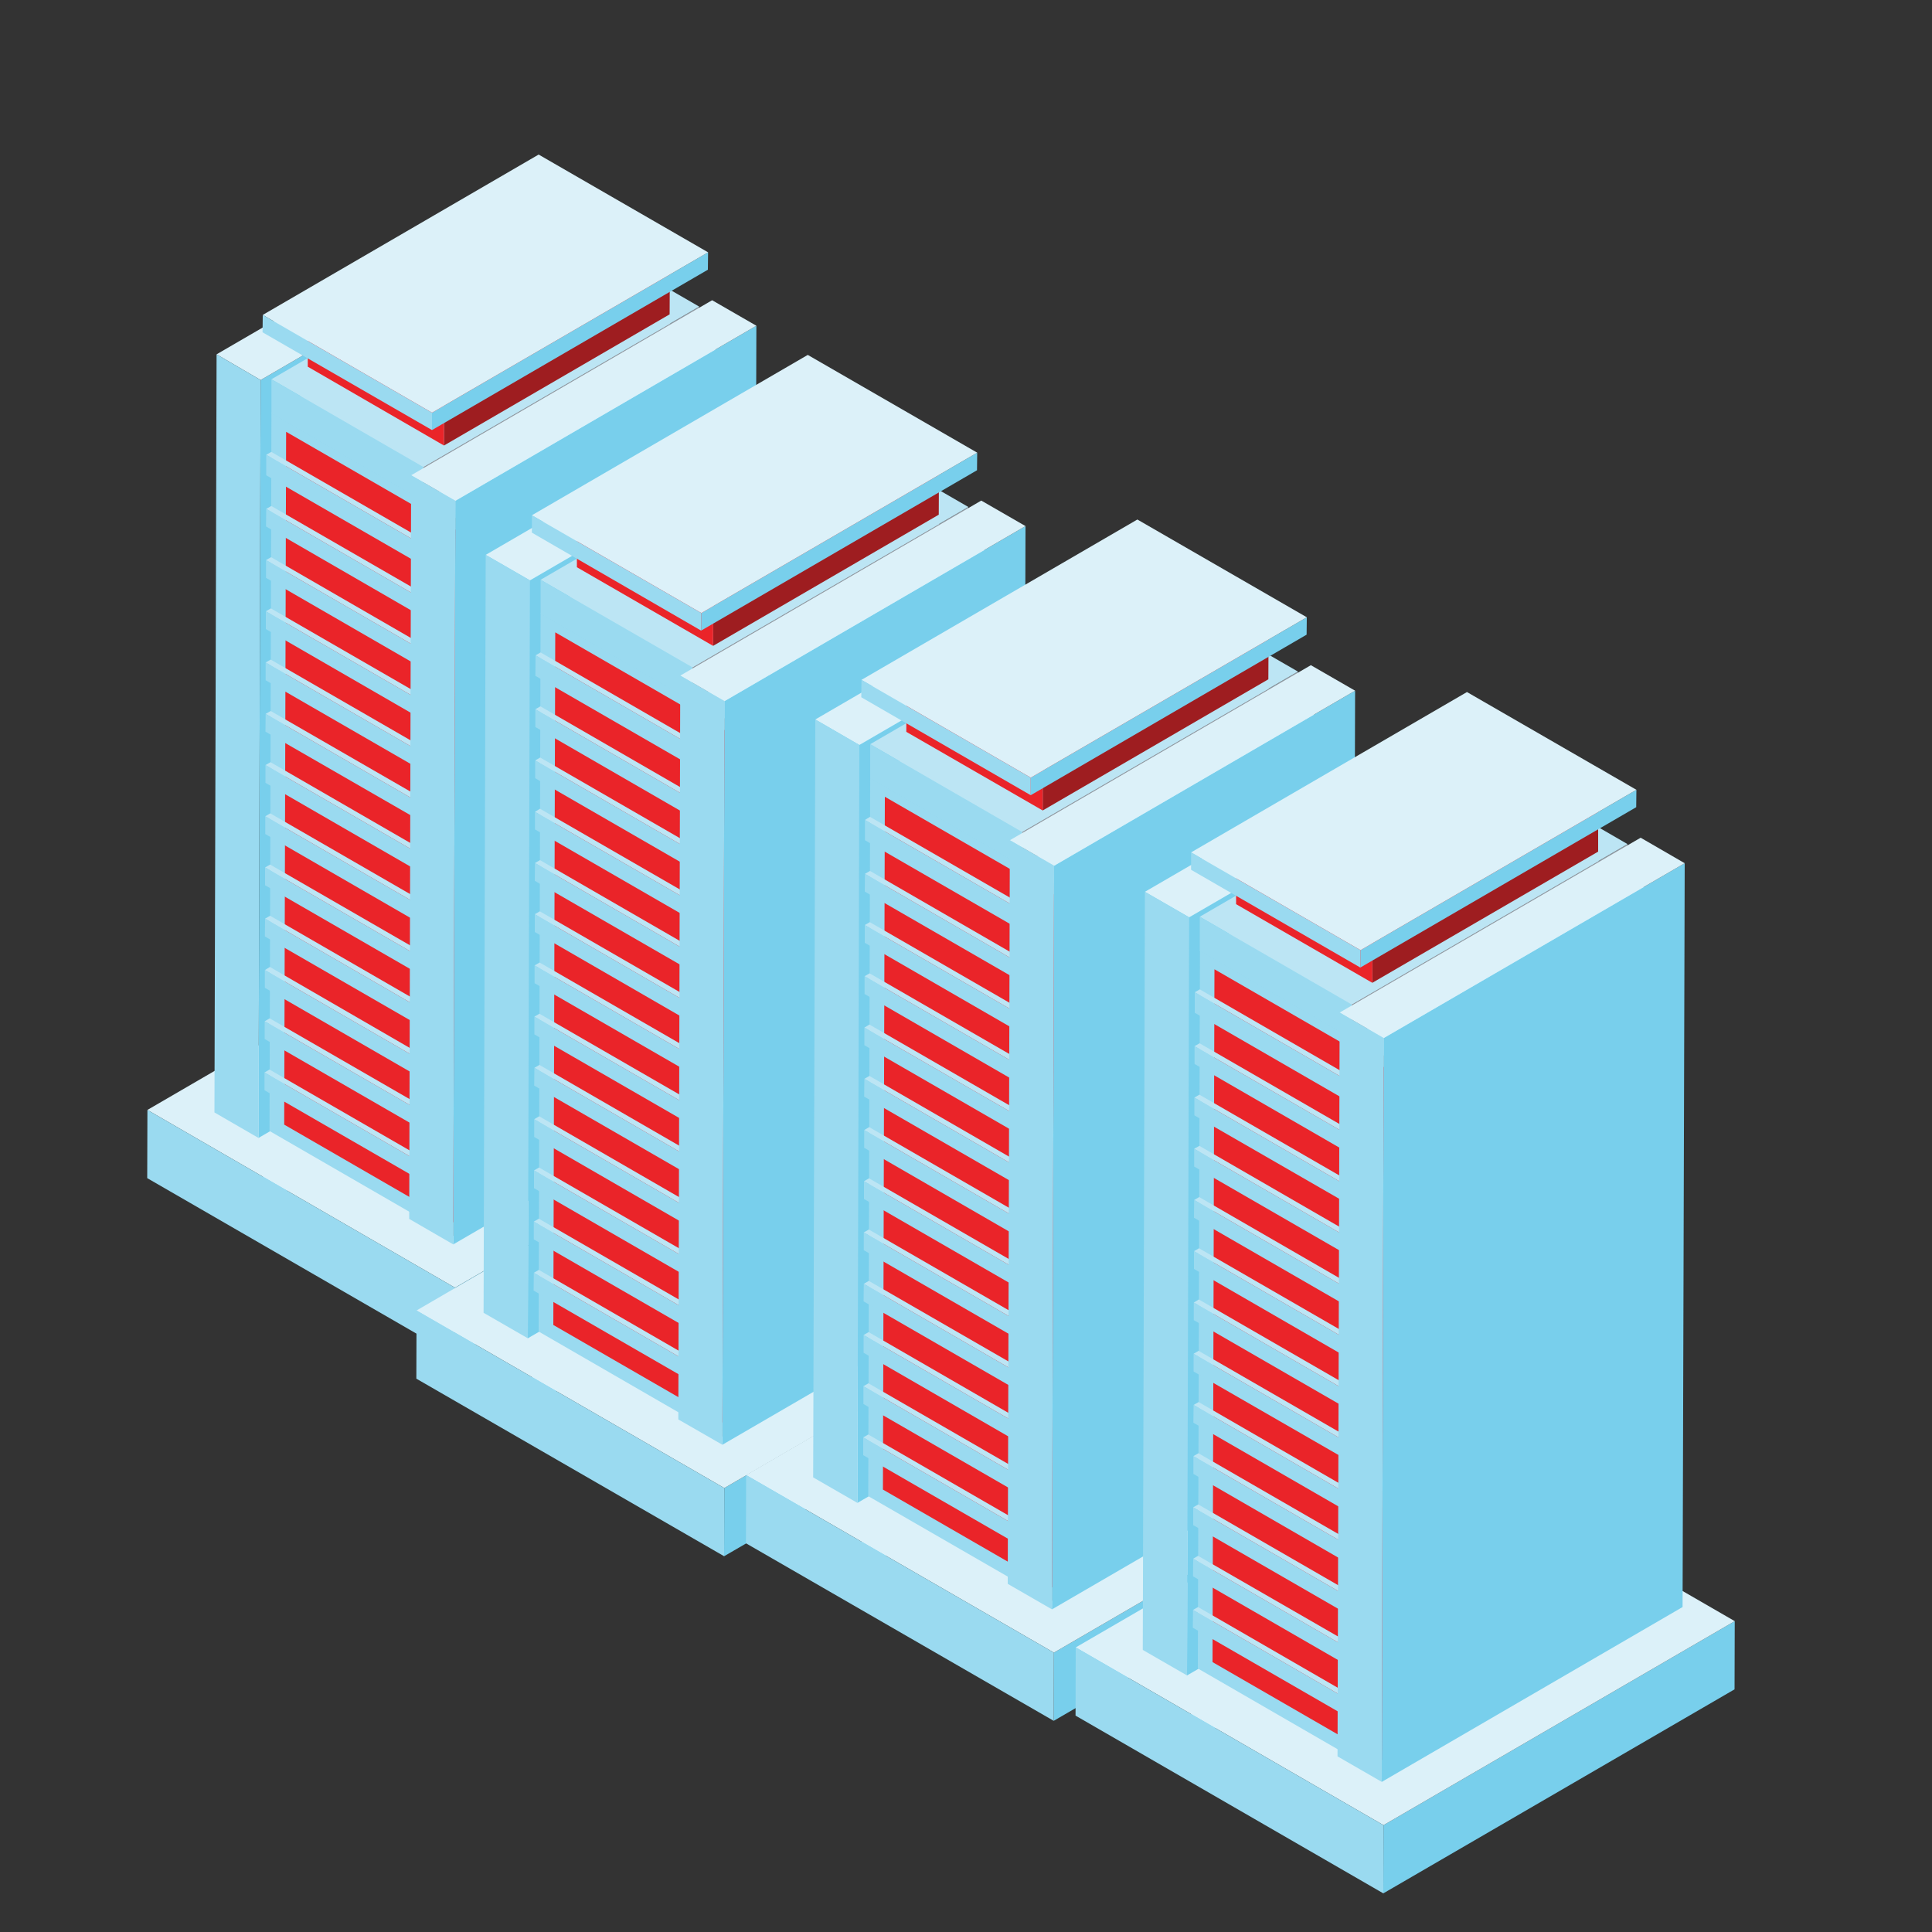<svg xmlns="http://www.w3.org/2000/svg" viewBox="0 0 100 100"><rect x="0" y="0" width="100" height="100" fill="#333333" stroke="none"/><defs><style>.a7956549-61ed-4706-b559-5d570a9e36a6{fill:#78cfec;}.e01846e7-2a83-4046-b135-e7e95d4e699f{isolation:isolate;}.e2b2529a-0c27-4d1b-bee1-a582634c9ef4{fill:#dcf1f9;}.eed4c147-8dae-486c-bce4-f6b3ea9499eb{fill:#9adaf0;}.a2465ee3-5d2f-44bd-9dac-3c1dba3c22b1{fill:#b0b5bc;}.f45a1710-ed48-4c15-8364-4bd0da3434fd{fill:#bce5f4;}.e604b88d-4e9c-49eb-bc85-c50b58384d12{fill:#ea2429;}.ac19d081-83ac-482c-a177-744d88ef7b76{fill:#929aa2;}.e0241939-4cc1-4e7e-8f82-fb68b4a64372{fill:#9e1d20;}.b76c6529-b441-4b82-a036-ae8a4d0f9fa6{fill:#2f5679;}</style></defs><g id="aeb60b1b-c4b4-4d89-bf88-bd1659e74323" data-name="Layer 9"><polygon class="a7956549-61ed-4706-b559-5d570a9e36a6" points="13.7 23 29.27 13.95 29.18 53.63 13.6 62.32 13.7 23"/><g class="e01846e7-2a83-4046-b135-e7e95d4e699f"><polygon class="a7956549-61ed-4706-b559-5d570a9e36a6" points="23.55 66.65 41.73 56.09 41.72 59.62 23.55 70.18 23.55 66.65"/><polygon class="e2b2529a-0c27-4d1b-bee1-a582634c9ef4" points="7.63 57.45 25.8 46.89 41.73 56.09 23.55 66.65 7.63 57.45"/><polygon class="eed4c147-8dae-486c-bce4-f6b3ea9499eb" points="23.55 66.65 23.55 70.18 7.62 60.98 7.63 57.45 23.55 66.65"/></g><g class="e01846e7-2a83-4046-b135-e7e95d4e699f"><polygon class="a7956549-61ed-4706-b559-5d570a9e36a6" points="13.49 19.67 29.07 10.61 28.96 49.84 13.38 58.9 13.49 19.67"/><polygon class="e2b2529a-0c27-4d1b-bee1-a582634c9ef4" points="11.21 18.34 26.79 9.29 29.07 10.61 13.49 19.67 11.21 18.34"/><polygon class="eed4c147-8dae-486c-bce4-f6b3ea9499eb" points="13.49 19.67 13.38 58.9 11.1 57.58 11.21 18.34 13.49 19.67"/></g><g class="e01846e7-2a83-4046-b135-e7e95d4e699f"><polygon class="a2465ee3-5d2f-44bd-9dac-3c1dba3c22b1" points="23.51 26.84 37.79 18.54 37.68 55.7 23.4 64 23.51 26.84"/><polygon class="f45a1710-ed48-4c15-8364-4bd0da3434fd" points="14.05 21.38 28.33 13.08 37.79 18.54 23.51 26.84 14.05 21.38"/><polygon class="eed4c147-8dae-486c-bce4-f6b3ea9499eb" points="23.51 26.84 23.4 64 13.95 58.54 14.05 21.38 23.51 26.84"/></g><polygon class="e604b88d-4e9c-49eb-bc85-c50b58384d12" points="24.27 27.81 24.16 63.67 14.71 58.21 14.81 22.35 24.27 27.81"/><g class="e01846e7-2a83-4046-b135-e7e95d4e699f"><polygon class="f45a1710-ed48-4c15-8364-4bd0da3434fd" points="13.69 55.51 13.95 55.36 23.41 60.82 23.15 60.97 13.69 55.51"/><polygon class="a2465ee3-5d2f-44bd-9dac-3c1dba3c22b1" points="23.15 60.97 23.41 60.82 23.41 61.74 23.15 61.89 23.15 60.97"/><polygon class="eed4c147-8dae-486c-bce4-f6b3ea9499eb" points="13.69 56.43 13.69 55.51 23.15 60.97 23.15 61.89 13.69 56.43"/></g><g class="e01846e7-2a83-4046-b135-e7e95d4e699f"><polygon class="f45a1710-ed48-4c15-8364-4bd0da3434fd" points="13.7 52.86 13.96 52.71 23.42 58.17 23.16 58.32 13.7 52.86"/><polygon class="a2465ee3-5d2f-44bd-9dac-3c1dba3c22b1" points="23.16 58.32 23.42 58.17 23.41 59.09 23.16 59.24 23.16 58.32"/><polygon class="eed4c147-8dae-486c-bce4-f6b3ea9499eb" points="13.7 53.78 13.7 52.86 23.16 58.32 23.16 59.24 13.7 53.78"/></g><g class="e01846e7-2a83-4046-b135-e7e95d4e699f"><polygon class="f45a1710-ed48-4c15-8364-4bd0da3434fd" points="13.71 50.21 13.97 50.05 23.42 55.52 23.16 55.67 13.71 50.21"/><polygon class="a2465ee3-5d2f-44bd-9dac-3c1dba3c22b1" points="23.16 55.67 23.42 55.52 23.42 56.43 23.16 56.59 23.16 55.67"/><polygon class="eed4c147-8dae-486c-bce4-f6b3ea9499eb" points="13.71 51.13 13.71 50.21 23.16 55.67 23.16 56.59 13.71 51.13"/></g><g class="e01846e7-2a83-4046-b135-e7e95d4e699f"><polygon class="f45a1710-ed48-4c15-8364-4bd0da3434fd" points="13.72 47.55 13.98 47.4 23.43 52.86 23.17 53.01 13.72 47.55"/><polygon class="a2465ee3-5d2f-44bd-9dac-3c1dba3c22b1" points="23.17 53.01 23.43 52.86 23.43 53.78 23.17 53.93 23.17 53.01"/><polygon class="eed4c147-8dae-486c-bce4-f6b3ea9499eb" points="13.71 48.47 13.72 47.55 23.17 53.01 23.17 53.93 13.71 48.47"/></g><g class="e01846e7-2a83-4046-b135-e7e95d4e699f"><polygon class="f45a1710-ed48-4c15-8364-4bd0da3434fd" points="13.72 44.9 13.98 44.75 23.44 50.21 23.18 50.36 13.72 44.9"/><polygon class="a2465ee3-5d2f-44bd-9dac-3c1dba3c22b1" points="23.18 50.36 23.44 50.21 23.44 51.13 23.18 51.28 23.18 50.36"/><polygon class="eed4c147-8dae-486c-bce4-f6b3ea9499eb" points="13.72 45.82 13.72 44.9 23.18 50.36 23.18 51.28 13.72 45.82"/></g><g class="e01846e7-2a83-4046-b135-e7e95d4e699f"><polygon class="f45a1710-ed48-4c15-8364-4bd0da3434fd" points="13.73 42.25 13.99 42.1 23.45 47.56 23.19 47.71 13.73 42.25"/><polygon class="a2465ee3-5d2f-44bd-9dac-3c1dba3c22b1" points="23.19 47.71 23.45 47.56 23.44 48.48 23.18 48.63 23.19 47.71"/><polygon class="eed4c147-8dae-486c-bce4-f6b3ea9499eb" points="13.73 43.17 13.73 42.25 23.19 47.71 23.18 48.63 13.73 43.17"/></g><g class="e01846e7-2a83-4046-b135-e7e95d4e699f"><polygon class="f45a1710-ed48-4c15-8364-4bd0da3434fd" points="13.74 39.6 14 39.45 23.45 44.91 23.2 45.06 13.74 39.6"/><polygon class="a2465ee3-5d2f-44bd-9dac-3c1dba3c22b1" points="23.2 45.06 23.45 44.91 23.45 45.83 23.19 45.98 23.2 45.06"/><polygon class="eed4c147-8dae-486c-bce4-f6b3ea9499eb" points="13.74 40.52 13.74 39.6 23.2 45.06 23.19 45.98 13.74 40.52"/></g><g class="e01846e7-2a83-4046-b135-e7e95d4e699f"><polygon class="f45a1710-ed48-4c15-8364-4bd0da3434fd" points="13.75 36.95 14.01 36.8 23.46 42.25 23.2 42.41 13.75 36.95"/><polygon class="a2465ee3-5d2f-44bd-9dac-3c1dba3c22b1" points="23.2 42.41 23.46 42.25 23.46 43.17 23.2 43.32 23.2 42.41"/><polygon class="eed4c147-8dae-486c-bce4-f6b3ea9499eb" points="13.74 37.87 13.75 36.95 23.2 42.41 23.2 43.32 13.74 37.87"/></g><g class="e01846e7-2a83-4046-b135-e7e95d4e699f"><polygon class="f45a1710-ed48-4c15-8364-4bd0da3434fd" points="13.75 34.29 14.01 34.14 23.47 39.6 23.21 39.75 13.75 34.29"/><polygon class="a2465ee3-5d2f-44bd-9dac-3c1dba3c22b1" points="23.21 39.75 23.47 39.6 23.47 40.52 23.21 40.67 23.21 39.75"/><polygon class="eed4c147-8dae-486c-bce4-f6b3ea9499eb" points="13.75 35.21 13.75 34.29 23.21 39.75 23.21 40.67 13.75 35.21"/></g><g class="e01846e7-2a83-4046-b135-e7e95d4e699f"><polygon class="f45a1710-ed48-4c15-8364-4bd0da3434fd" points="13.76 31.64 14.02 31.49 23.48 36.95 23.22 37.1 13.76 31.64"/><polygon class="a2465ee3-5d2f-44bd-9dac-3c1dba3c22b1" points="23.22 37.1 23.48 36.95 23.47 37.87 23.21 38.02 23.22 37.1"/><polygon class="eed4c147-8dae-486c-bce4-f6b3ea9499eb" points="13.76 32.56 13.76 31.64 23.22 37.1 23.21 38.02 13.76 32.56"/></g><g class="e01846e7-2a83-4046-b135-e7e95d4e699f"><polygon class="f45a1710-ed48-4c15-8364-4bd0da3434fd" points="13.77 28.99 14.03 28.84 23.48 34.3 23.23 34.45 13.77 28.99"/><polygon class="a2465ee3-5d2f-44bd-9dac-3c1dba3c22b1" points="23.23 34.45 23.48 34.3 23.48 35.22 23.22 35.37 23.23 34.45"/><polygon class="eed4c147-8dae-486c-bce4-f6b3ea9499eb" points="13.77 29.91 13.77 28.99 23.23 34.45 23.22 35.37 13.77 29.91"/></g><g class="e01846e7-2a83-4046-b135-e7e95d4e699f"><polygon class="f45a1710-ed48-4c15-8364-4bd0da3434fd" points="13.78 26.34 14.04 26.19 23.49 31.64 23.23 31.8 13.78 26.34"/><polygon class="a2465ee3-5d2f-44bd-9dac-3c1dba3c22b1" points="23.23 31.8 23.49 31.64 23.49 32.56 23.23 32.72 23.23 31.8"/><polygon class="eed4c147-8dae-486c-bce4-f6b3ea9499eb" points="13.77 27.25 13.78 26.34 23.23 31.8 23.23 32.72 13.77 27.25"/></g><g class="e01846e7-2a83-4046-b135-e7e95d4e699f"><polygon class="f45a1710-ed48-4c15-8364-4bd0da3434fd" points="13.78 23.54 14.04 23.39 23.5 28.85 23.24 29 13.78 23.54"/><polygon class="a2465ee3-5d2f-44bd-9dac-3c1dba3c22b1" points="23.24 29 23.5 28.85 23.5 29.91 23.24 30.06 23.24 29"/><polygon class="eed4c147-8dae-486c-bce4-f6b3ea9499eb" points="13.78 23.54 23.24 29 23.24 30.06 13.78 24.6 13.78 23.54"/></g><g class="e01846e7-2a83-4046-b135-e7e95d4e699f"><polygon class="ac19d081-83ac-482c-a177-744d88ef7b76" points="21.91 24.17 36.19 15.87 36.18 17.62 21.9 25.92 21.91 24.17"/><polygon class="f45a1710-ed48-4c15-8364-4bd0da3434fd" points="14.05 19.63 28.33 11.33 36.19 15.87 21.91 24.17 14.05 19.63"/><polygon class="eed4c147-8dae-486c-bce4-f6b3ea9499eb" points="21.91 24.17 21.9 25.92 14.05 21.39 14.05 19.63 21.91 24.17"/></g><g class="e01846e7-2a83-4046-b135-e7e95d4e699f"><polygon class="a7956549-61ed-4706-b559-5d570a9e36a6" points="23.57 25.92 39.15 16.86 39.04 55.36 23.46 64.41 23.57 25.92"/><polygon class="e2b2529a-0c27-4d1b-bee1-a582634c9ef4" points="21.28 24.6 36.86 15.54 39.15 16.86 23.57 25.92 21.28 24.6"/><polygon class="eed4c147-8dae-486c-bce4-f6b3ea9499eb" points="23.57 25.92 23.46 64.41 21.18 63.09 21.28 24.6 23.57 25.92"/></g><g class="e01846e7-2a83-4046-b135-e7e95d4e699f"><polygon class="e0241939-4cc1-4e7e-8f82-fb68b4a64372" points="22.98 20.86 34.67 14.07 34.66 16.27 22.98 23.06 22.98 20.86"/><polygon class="b76c6529-b441-4b82-a036-ae8a4d0f9fa6" points="15.93 16.79 27.62 10 34.67 14.07 22.98 20.86 15.93 16.79"/><polygon class="e604b88d-4e9c-49eb-bc85-c50b58384d12" points="22.98 20.86 22.98 23.06 15.93 18.98 15.93 16.79 22.98 20.86"/></g><g class="e01846e7-2a83-4046-b135-e7e95d4e699f"><polygon class="a7956549-61ed-4706-b559-5d570a9e36a6" points="22.36 21.36 36.65 13.06 36.64 13.96 22.36 22.26 22.36 21.36"/><polygon class="e2b2529a-0c27-4d1b-bee1-a582634c9ef4" points="13.6 16.3 27.88 8 36.65 13.06 22.36 21.36 13.6 16.3"/><polygon class="eed4c147-8dae-486c-bce4-f6b3ea9499eb" points="22.36 21.36 22.36 22.26 13.59 17.2 13.6 16.3 22.36 21.36"/></g><polygon class="a7956549-61ed-4706-b559-5d570a9e36a6" points="29.4 63.43 29.59 63.32 29.58 65.16 29.4 65.26 29.4 63.43"/><polygon class="a7956549-61ed-4706-b559-5d570a9e36a6" points="29.42 58.98 29.6 58.88 29.59 60.71 29.41 60.82 29.42 58.98"/><polygon class="a7956549-61ed-4706-b559-5d570a9e36a6" points="29.42 56.76 29.6 56.66 29.6 58.49 29.42 58.6 29.42 56.76"/><polygon class="a7956549-61ed-4706-b559-5d570a9e36a6" points="29.43 54.54 29.61 54.44 29.61 56.27 29.42 56.37 29.43 54.54"/><polygon class="a7956549-61ed-4706-b559-5d570a9e36a6" points="29.43 52.32 29.62 52.21 29.61 54.05 29.43 54.15 29.43 52.32"/><polygon class="a7956549-61ed-4706-b559-5d570a9e36a6" points="29.44 50.09 29.62 49.99 29.62 51.83 29.44 51.93 29.44 50.09"/><polygon class="a7956549-61ed-4706-b559-5d570a9e36a6" points="29.45 47.87 29.63 47.77 29.62 49.6 29.44 49.71 29.45 47.87"/><polygon class="a7956549-61ed-4706-b559-5d570a9e36a6" points="29.45 45.65 29.64 45.55 29.63 47.38 29.45 47.49 29.45 45.65"/><polygon class="a7956549-61ed-4706-b559-5d570a9e36a6" points="29.46 43.43 29.64 43.32 29.64 45.16 29.45 45.26 29.46 43.43"/><polygon class="a7956549-61ed-4706-b559-5d570a9e36a6" points="29.47 41.21 29.65 41.1 29.64 42.94 29.46 43.04 29.47 41.21"/><polygon class="a7956549-61ed-4706-b559-5d570a9e36a6" points="29.47 38.99 29.65 38.88 29.65 40.71 29.47 40.82 29.47 38.99"/><polygon class="a7956549-61ed-4706-b559-5d570a9e36a6" points="29.48 36.76 29.66 36.66 29.66 38.49 29.47 38.6 29.48 36.76"/><polygon class="a7956549-61ed-4706-b559-5d570a9e36a6" points="29.48 34.54 29.67 34.43 29.66 36.27 29.48 36.38 29.48 34.54"/><polygon class="a7956549-61ed-4706-b559-5d570a9e36a6" points="27.63 33.37 43.21 24.32 43.11 64.01 27.53 72.69 27.63 33.37"/><g class="e01846e7-2a83-4046-b135-e7e95d4e699f"><polygon class="a7956549-61ed-4706-b559-5d570a9e36a6" points="37.49 77.02 55.66 66.46 55.65 69.99 37.48 80.55 37.49 77.02"/><polygon class="e2b2529a-0c27-4d1b-bee1-a582634c9ef4" points="21.56 67.83 39.73 57.26 55.66 66.46 37.49 77.02 21.56 67.83"/><polygon class="eed4c147-8dae-486c-bce4-f6b3ea9499eb" points="37.49 77.02 37.48 80.55 21.55 71.36 21.56 67.83 37.49 77.02"/></g><g class="e01846e7-2a83-4046-b135-e7e95d4e699f"><polygon class="a7956549-61ed-4706-b559-5d570a9e36a6" points="27.43 30.04 43.01 20.98 42.9 60.22 27.32 69.27 27.43 30.04"/><polygon class="e2b2529a-0c27-4d1b-bee1-a582634c9ef4" points="25.14 28.72 40.72 19.66 43.01 20.98 27.43 30.04 25.14 28.72"/><polygon class="eed4c147-8dae-486c-bce4-f6b3ea9499eb" points="27.43 30.04 27.32 69.27 25.03 67.95 25.14 28.72 27.43 30.04"/></g><g class="e01846e7-2a83-4046-b135-e7e95d4e699f"><polygon class="a2465ee3-5d2f-44bd-9dac-3c1dba3c22b1" points="37.44 37.21 51.72 28.91 51.62 66.08 37.33 74.38 37.44 37.21"/><polygon class="f45a1710-ed48-4c15-8364-4bd0da3434fd" points="27.98 31.75 42.27 23.45 51.72 28.91 37.44 37.21 27.98 31.75"/><polygon class="eed4c147-8dae-486c-bce4-f6b3ea9499eb" points="37.44 37.21 37.33 74.38 27.88 68.92 27.98 31.75 37.44 37.21"/></g><polygon class="e604b88d-4e9c-49eb-bc85-c50b58384d12" points="38.2 38.19 38.1 74.04 28.64 68.58 28.74 32.73 38.2 38.19"/><g class="e01846e7-2a83-4046-b135-e7e95d4e699f"><polygon class="f45a1710-ed48-4c15-8364-4bd0da3434fd" points="27.63 65.88 27.89 65.73 37.34 71.19 37.08 71.34 27.63 65.88"/><polygon class="a2465ee3-5d2f-44bd-9dac-3c1dba3c22b1" points="37.08 71.34 37.34 71.19 37.34 72.11 37.08 72.26 37.08 71.34"/><polygon class="eed4c147-8dae-486c-bce4-f6b3ea9499eb" points="27.62 66.8 27.63 65.88 37.08 71.34 37.08 72.26 27.62 66.8"/></g><g class="e01846e7-2a83-4046-b135-e7e95d4e699f"><polygon class="f45a1710-ed48-4c15-8364-4bd0da3434fd" points="27.63 63.23 27.89 63.08 37.35 68.54 37.09 68.69 27.63 63.23"/><polygon class="a2465ee3-5d2f-44bd-9dac-3c1dba3c22b1" points="37.09 68.69 37.35 68.54 37.35 69.46 37.09 69.61 37.09 68.69"/><polygon class="eed4c147-8dae-486c-bce4-f6b3ea9499eb" points="27.63 64.15 27.63 63.23 37.09 68.69 37.09 69.61 27.63 64.15"/></g><g class="e01846e7-2a83-4046-b135-e7e95d4e699f"><polygon class="f45a1710-ed48-4c15-8364-4bd0da3434fd" points="27.64 60.58 27.9 60.43 37.36 65.89 37.1 66.04 27.64 60.58"/><polygon class="a2465ee3-5d2f-44bd-9dac-3c1dba3c22b1" points="37.1 66.04 37.36 65.89 37.35 66.81 37.09 66.96 37.1 66.04"/><polygon class="eed4c147-8dae-486c-bce4-f6b3ea9499eb" points="27.64 61.5 27.64 60.58 37.1 66.04 37.09 66.96 27.64 61.5"/></g><g class="e01846e7-2a83-4046-b135-e7e95d4e699f"><polygon class="f45a1710-ed48-4c15-8364-4bd0da3434fd" points="27.65 57.93 27.91 57.78 37.36 63.24 37.1 63.39 27.65 57.93"/><polygon class="a2465ee3-5d2f-44bd-9dac-3c1dba3c22b1" points="37.1 63.39 37.36 63.24 37.36 64.15 37.1 64.31 37.1 63.39"/><polygon class="eed4c147-8dae-486c-bce4-f6b3ea9499eb" points="27.65 58.85 27.65 57.93 37.1 63.39 37.1 64.31 27.65 58.85"/></g><g class="e01846e7-2a83-4046-b135-e7e95d4e699f"><polygon class="f45a1710-ed48-4c15-8364-4bd0da3434fd" points="27.66 55.27 27.92 55.12 37.37 60.58 37.11 60.73 27.66 55.27"/><polygon class="a2465ee3-5d2f-44bd-9dac-3c1dba3c22b1" points="37.11 60.73 37.37 60.58 37.37 61.5 37.11 61.65 37.11 60.73"/><polygon class="eed4c147-8dae-486c-bce4-f6b3ea9499eb" points="27.65 56.19 27.66 55.27 37.11 60.73 37.11 61.65 27.65 56.19"/></g><g class="e01846e7-2a83-4046-b135-e7e95d4e699f"><polygon class="f45a1710-ed48-4c15-8364-4bd0da3434fd" points="27.66 52.62 27.92 52.47 37.38 57.93 37.12 58.08 27.66 52.62"/><polygon class="a2465ee3-5d2f-44bd-9dac-3c1dba3c22b1" points="37.12 58.08 37.38 57.93 37.38 58.85 37.12 59 37.12 58.08"/><polygon class="eed4c147-8dae-486c-bce4-f6b3ea9499eb" points="27.66 53.54 27.66 52.62 37.12 58.08 37.12 59 27.66 53.54"/></g><g class="e01846e7-2a83-4046-b135-e7e95d4e699f"><polygon class="f45a1710-ed48-4c15-8364-4bd0da3434fd" points="27.67 49.97 27.93 49.82 37.39 55.28 37.13 55.43 27.67 49.97"/><polygon class="a2465ee3-5d2f-44bd-9dac-3c1dba3c22b1" points="37.13 55.43 37.39 55.28 37.38 56.2 37.13 56.35 37.13 55.43"/><polygon class="eed4c147-8dae-486c-bce4-f6b3ea9499eb" points="27.67 50.89 27.67 49.97 37.13 55.43 37.13 56.35 27.67 50.89"/></g><g class="e01846e7-2a83-4046-b135-e7e95d4e699f"><polygon class="f45a1710-ed48-4c15-8364-4bd0da3434fd" points="27.68 47.32 27.94 47.17 37.4 52.63 37.13 52.78 27.68 47.32"/><polygon class="a2465ee3-5d2f-44bd-9dac-3c1dba3c22b1" points="37.13 52.78 37.4 52.63 37.39 53.55 37.13 53.7 37.13 52.78"/><polygon class="eed4c147-8dae-486c-bce4-f6b3ea9499eb" points="27.68 48.24 27.68 47.32 37.13 52.78 37.13 53.7 27.68 48.24"/></g><g class="e01846e7-2a83-4046-b135-e7e95d4e699f"><polygon class="f45a1710-ed48-4c15-8364-4bd0da3434fd" points="27.69 44.67 27.95 44.52 37.4 49.98 37.14 50.13 27.69 44.67"/><polygon class="a2465ee3-5d2f-44bd-9dac-3c1dba3c22b1" points="37.14 50.13 37.4 49.98 37.4 50.89 37.14 51.05 37.14 50.13"/><polygon class="eed4c147-8dae-486c-bce4-f6b3ea9499eb" points="27.68 45.59 27.69 44.67 37.14 50.13 37.14 51.05 27.68 45.59"/></g><g class="e01846e7-2a83-4046-b135-e7e95d4e699f"><polygon class="f45a1710-ed48-4c15-8364-4bd0da3434fd" points="27.69 42.02 27.95 41.86 37.41 47.32 37.15 47.47 27.69 42.02"/><polygon class="a2465ee3-5d2f-44bd-9dac-3c1dba3c22b1" points="37.15 47.47 37.41 47.32 37.41 48.24 37.15 48.39 37.15 47.47"/><polygon class="eed4c147-8dae-486c-bce4-f6b3ea9499eb" points="27.69 42.93 27.69 42.02 37.15 47.47 37.15 48.39 27.69 42.93"/></g><g class="e01846e7-2a83-4046-b135-e7e95d4e699f"><polygon class="f45a1710-ed48-4c15-8364-4bd0da3434fd" points="27.7 39.36 27.96 39.21 37.42 44.67 37.16 44.82 27.7 39.36"/><polygon class="a2465ee3-5d2f-44bd-9dac-3c1dba3c22b1" points="37.16 44.82 37.42 44.67 37.41 45.59 37.16 45.74 37.16 44.82"/><polygon class="eed4c147-8dae-486c-bce4-f6b3ea9499eb" points="27.7 40.28 27.7 39.36 37.16 44.82 37.16 45.74 27.7 40.28"/></g><g class="e01846e7-2a83-4046-b135-e7e95d4e699f"><polygon class="f45a1710-ed48-4c15-8364-4bd0da3434fd" points="27.71 36.71 27.97 36.56 37.42 42.02 37.16 42.17 27.71 36.71"/><polygon class="a2465ee3-5d2f-44bd-9dac-3c1dba3c22b1" points="37.16 42.17 37.42 42.02 37.42 42.94 37.16 43.09 37.16 42.17"/><polygon class="eed4c147-8dae-486c-bce4-f6b3ea9499eb" points="27.71 37.63 27.71 36.71 37.16 42.17 37.16 43.09 27.71 37.63"/></g><g class="e01846e7-2a83-4046-b135-e7e95d4e699f"><polygon class="f45a1710-ed48-4c15-8364-4bd0da3434fd" points="27.72 33.92 27.98 33.77 37.43 39.23 37.17 39.38 27.72 33.92"/><polygon class="a2465ee3-5d2f-44bd-9dac-3c1dba3c22b1" points="37.17 39.38 37.43 39.23 37.43 40.28 37.17 40.44 37.17 39.38"/><polygon class="eed4c147-8dae-486c-bce4-f6b3ea9499eb" points="27.72 33.92 37.17 39.38 37.17 40.44 27.71 34.98 27.72 33.92"/></g><g class="e01846e7-2a83-4046-b135-e7e95d4e699f"><polygon class="ac19d081-83ac-482c-a177-744d88ef7b76" points="35.84 34.54 50.12 26.24 50.11 28 35.83 36.3 35.84 34.54"/><polygon class="f45a1710-ed48-4c15-8364-4bd0da3434fd" points="27.98 30.01 42.27 21.71 50.12 26.24 35.84 34.54 27.98 30.01"/><polygon class="eed4c147-8dae-486c-bce4-f6b3ea9499eb" points="35.84 34.54 35.83 36.3 27.98 31.76 27.98 30.01 35.84 34.54"/></g><g class="e01846e7-2a83-4046-b135-e7e95d4e699f"><polygon class="a7956549-61ed-4706-b559-5d570a9e36a6" points="37.5 36.29 53.08 27.23 52.97 65.73 37.39 74.78 37.5 36.29"/><polygon class="e2b2529a-0c27-4d1b-bee1-a582634c9ef4" points="35.21 34.97 50.79 25.91 53.08 27.23 37.5 36.29 35.21 34.97"/><polygon class="eed4c147-8dae-486c-bce4-f6b3ea9499eb" points="37.5 36.29 37.39 74.78 35.11 73.47 35.21 34.97 37.5 36.29"/></g><g class="e01846e7-2a83-4046-b135-e7e95d4e699f"><polygon class="e0241939-4cc1-4e7e-8f82-fb68b4a64372" points="36.92 31.24 48.6 24.45 48.59 26.64 36.91 33.43 36.92 31.24"/><polygon class="b76c6529-b441-4b82-a036-ae8a4d0f9fa6" points="29.86 27.16 41.55 20.38 48.6 24.45 36.92 31.24 29.86 27.16"/><polygon class="e604b88d-4e9c-49eb-bc85-c50b58384d12" points="36.92 31.24 36.91 33.43 29.86 29.36 29.86 27.16 36.92 31.24"/></g><g class="e01846e7-2a83-4046-b135-e7e95d4e699f"><polygon class="a7956549-61ed-4706-b559-5d570a9e36a6" points="36.3 31.73 50.58 23.43 50.57 24.34 36.29 32.64 36.3 31.73"/><polygon class="e2b2529a-0c27-4d1b-bee1-a582634c9ef4" points="27.53 26.67 41.81 18.37 50.58 23.43 36.3 31.73 27.53 26.67"/><polygon class="eed4c147-8dae-486c-bce4-f6b3ea9499eb" points="36.3 31.73 36.29 32.64 27.53 27.57 27.53 26.67 36.3 31.73"/></g><polygon class="a7956549-61ed-4706-b559-5d570a9e36a6" points="43.34 73.8 43.52 73.7 43.51 75.53 43.33 75.64 43.34 73.8"/><polygon class="a7956549-61ed-4706-b559-5d570a9e36a6" points="43.35 69.36 43.53 69.25 43.52 71.08 43.34 71.19 43.35 69.36"/><polygon class="a7956549-61ed-4706-b559-5d570a9e36a6" points="43.35 67.14 43.54 67.03 43.53 68.86 43.35 68.97 43.35 67.14"/><polygon class="a7956549-61ed-4706-b559-5d570a9e36a6" points="43.36 64.91 43.54 64.81 43.54 66.64 43.36 66.75 43.36 64.91"/><polygon class="a7956549-61ed-4706-b559-5d570a9e36a6" points="43.37 62.69 43.55 62.59 43.54 64.42 43.36 64.53 43.37 62.69"/><polygon class="a7956549-61ed-4706-b559-5d570a9e36a6" points="43.37 60.47 43.55 60.36 43.55 62.2 43.37 62.3 43.37 60.47"/><polygon class="a7956549-61ed-4706-b559-5d570a9e36a6" points="43.38 58.24 43.56 58.14 43.56 59.98 43.38 60.08 43.38 58.24"/><polygon class="a7956549-61ed-4706-b559-5d570a9e36a6" points="43.39 56.02 43.57 55.92 43.56 57.75 43.38 57.86 43.39 56.02"/><polygon class="a7956549-61ed-4706-b559-5d570a9e36a6" points="43.39 53.8 43.57 53.7 43.57 55.53 43.39 55.63 43.39 53.8"/><polygon class="a7956549-61ed-4706-b559-5d570a9e36a6" points="43.4 51.58 43.58 51.47 43.58 53.31 43.39 53.41 43.4 51.58"/><polygon class="a7956549-61ed-4706-b559-5d570a9e36a6" points="43.41 49.36 43.59 49.25 43.58 51.09 43.4 51.19 43.41 49.36"/><polygon class="a7956549-61ed-4706-b559-5d570a9e36a6" points="43.41 47.14 43.59 47.03 43.59 48.86 43.41 48.97 43.41 47.14"/><polygon class="a7956549-61ed-4706-b559-5d570a9e36a6" points="43.42 44.91 43.6 44.81 43.59 46.64 43.41 46.75 43.42 44.91"/><polygon class="a7956549-61ed-4706-b559-5d570a9e36a6" points="44.69 41.89 60.27 32.84 60.17 72.53 44.59 81.21 44.69 41.89"/><g class="e01846e7-2a83-4046-b135-e7e95d4e699f"><polygon class="a7956549-61ed-4706-b559-5d570a9e36a6" points="54.55 85.54 72.72 74.98 72.71 78.51 54.54 89.07 54.55 85.54"/><polygon class="e2b2529a-0c27-4d1b-bee1-a582634c9ef4" points="38.62 76.35 56.79 65.78 72.72 74.98 54.55 85.54 38.62 76.35"/><polygon class="eed4c147-8dae-486c-bce4-f6b3ea9499eb" points="54.55 85.54 54.54 89.07 38.61 79.88 38.62 76.35 54.55 85.54"/></g><g class="e01846e7-2a83-4046-b135-e7e95d4e699f"><polygon class="a7956549-61ed-4706-b559-5d570a9e36a6" points="44.48 38.56 60.06 29.5 59.96 68.74 44.38 77.79 44.48 38.56"/><polygon class="e2b2529a-0c27-4d1b-bee1-a582634c9ef4" points="42.2 37.24 57.78 28.18 60.06 29.5 44.48 38.56 42.2 37.24"/><polygon class="eed4c147-8dae-486c-bce4-f6b3ea9499eb" points="44.48 38.56 44.38 77.79 42.09 76.47 42.2 37.24 44.48 38.56"/></g><g class="e01846e7-2a83-4046-b135-e7e95d4e699f"><polygon class="a2465ee3-5d2f-44bd-9dac-3c1dba3c22b1" points="54.5 45.73 68.78 37.43 68.67 74.59 54.39 82.89 54.5 45.73"/><polygon class="f45a1710-ed48-4c15-8364-4bd0da3434fd" points="45.04 40.27 59.33 31.97 68.78 37.43 54.5 45.73 45.04 40.27"/><polygon class="eed4c147-8dae-486c-bce4-f6b3ea9499eb" points="54.5 45.73 54.39 82.89 44.94 77.44 45.04 40.27 54.5 45.73"/></g><polygon class="e604b88d-4e9c-49eb-bc85-c50b58384d12" points="55.26 46.7 55.16 82.56 45.7 77.1 45.8 41.24 55.26 46.7"/><g class="e01846e7-2a83-4046-b135-e7e95d4e699f"><polygon class="f45a1710-ed48-4c15-8364-4bd0da3434fd" points="44.68 74.4 44.94 74.25 54.4 79.71 54.14 79.86 44.68 74.4"/><polygon class="a2465ee3-5d2f-44bd-9dac-3c1dba3c22b1" points="54.14 79.86 54.4 79.71 54.4 80.63 54.14 80.78 54.14 79.86"/><polygon class="eed4c147-8dae-486c-bce4-f6b3ea9499eb" points="44.68 75.32 44.68 74.4 54.14 79.86 54.14 80.78 44.68 75.32"/></g><g class="e01846e7-2a83-4046-b135-e7e95d4e699f"><polygon class="f45a1710-ed48-4c15-8364-4bd0da3434fd" points="44.69 71.75 44.95 71.6 54.41 77.06 54.15 77.21 44.69 71.75"/><polygon class="a2465ee3-5d2f-44bd-9dac-3c1dba3c22b1" points="54.15 77.21 54.41 77.06 54.41 77.98 54.15 78.13 54.15 77.21"/><polygon class="eed4c147-8dae-486c-bce4-f6b3ea9499eb" points="44.69 72.67 44.69 71.75 54.15 77.21 54.15 78.13 44.69 72.67"/></g><g class="e01846e7-2a83-4046-b135-e7e95d4e699f"><polygon class="f45a1710-ed48-4c15-8364-4bd0da3434fd" points="44.7 69.1 44.96 68.95 54.41 74.41 54.16 74.56 44.7 69.1"/><polygon class="a2465ee3-5d2f-44bd-9dac-3c1dba3c22b1" points="54.16 74.56 54.41 74.41 54.41 75.33 54.15 75.48 54.16 74.56"/><polygon class="eed4c147-8dae-486c-bce4-f6b3ea9499eb" points="44.7 70.02 44.7 69.1 54.16 74.56 54.15 75.48 44.7 70.02"/></g><g class="e01846e7-2a83-4046-b135-e7e95d4e699f"><polygon class="f45a1710-ed48-4c15-8364-4bd0da3434fd" points="44.71 66.45 44.97 66.3 54.42 71.75 54.16 71.91 44.71 66.45"/><polygon class="a2465ee3-5d2f-44bd-9dac-3c1dba3c22b1" points="54.16 71.91 54.42 71.75 54.42 72.67 54.16 72.82 54.16 71.91"/><polygon class="eed4c147-8dae-486c-bce4-f6b3ea9499eb" points="44.7 67.36 44.71 66.45 54.16 71.91 54.16 72.82 44.7 67.36"/></g><g class="e01846e7-2a83-4046-b135-e7e95d4e699f"><polygon class="f45a1710-ed48-4c15-8364-4bd0da3434fd" points="44.71 63.79 44.97 63.64 54.43 69.1 54.17 69.25 44.71 63.79"/><polygon class="a2465ee3-5d2f-44bd-9dac-3c1dba3c22b1" points="54.17 69.25 54.43 69.1 54.43 70.02 54.17 70.17 54.17 69.25"/><polygon class="eed4c147-8dae-486c-bce4-f6b3ea9499eb" points="44.71 64.71 44.71 63.79 54.17 69.25 54.17 70.17 44.71 64.71"/></g><g class="e01846e7-2a83-4046-b135-e7e95d4e699f"><polygon class="f45a1710-ed48-4c15-8364-4bd0da3434fd" points="44.72 61.14 44.98 60.99 54.44 66.45 54.18 66.6 44.72 61.14"/><polygon class="a2465ee3-5d2f-44bd-9dac-3c1dba3c22b1" points="54.18 66.6 54.44 66.45 54.44 67.37 54.18 67.52 54.18 66.6"/><polygon class="eed4c147-8dae-486c-bce4-f6b3ea9499eb" points="44.72 62.06 44.72 61.14 54.18 66.6 54.18 67.52 44.72 62.06"/></g><g class="e01846e7-2a83-4046-b135-e7e95d4e699f"><polygon class="f45a1710-ed48-4c15-8364-4bd0da3434fd" points="44.73 58.49 44.99 58.34 54.45 63.8 54.19 63.95 44.73 58.49"/><polygon class="a2465ee3-5d2f-44bd-9dac-3c1dba3c22b1" points="54.19 63.95 54.45 63.8 54.44 64.72 54.18 64.87 54.19 63.95"/><polygon class="eed4c147-8dae-486c-bce4-f6b3ea9499eb" points="44.73 59.41 44.73 58.49 54.19 63.95 54.18 64.87 44.73 59.41"/></g><g class="e01846e7-2a83-4046-b135-e7e95d4e699f"><polygon class="f45a1710-ed48-4c15-8364-4bd0da3434fd" points="44.74 55.84 45 55.69 54.45 61.15 54.19 61.3 44.74 55.84"/><polygon class="a2465ee3-5d2f-44bd-9dac-3c1dba3c22b1" points="54.19 61.3 54.45 61.15 54.45 62.06 54.19 62.22 54.19 61.3"/><polygon class="eed4c147-8dae-486c-bce4-f6b3ea9499eb" points="44.73 56.76 44.74 55.84 54.19 61.3 54.19 62.22 44.73 56.76"/></g><g class="e01846e7-2a83-4046-b135-e7e95d4e699f"><polygon class="f45a1710-ed48-4c15-8364-4bd0da3434fd" points="44.74 53.19 45 53.03 54.46 58.49 54.2 58.64 44.74 53.19"/><polygon class="a2465ee3-5d2f-44bd-9dac-3c1dba3c22b1" points="54.2 58.64 54.46 58.49 54.46 59.41 54.2 59.56 54.2 58.64"/><polygon class="eed4c147-8dae-486c-bce4-f6b3ea9499eb" points="44.74 54.1 44.74 53.19 54.2 58.64 54.2 59.56 44.74 54.1"/></g><g class="e01846e7-2a83-4046-b135-e7e95d4e699f"><polygon class="f45a1710-ed48-4c15-8364-4bd0da3434fd" points="44.75 50.53 45.01 50.38 54.47 55.84 54.21 55.99 44.75 50.53"/><polygon class="a2465ee3-5d2f-44bd-9dac-3c1dba3c22b1" points="54.21 55.99 54.47 55.84 54.47 56.76 54.2 56.91 54.21 55.99"/><polygon class="eed4c147-8dae-486c-bce4-f6b3ea9499eb" points="44.75 51.45 44.75 50.53 54.21 55.99 54.2 56.91 44.75 51.45"/></g><g class="e01846e7-2a83-4046-b135-e7e95d4e699f"><polygon class="f45a1710-ed48-4c15-8364-4bd0da3434fd" points="44.76 47.88 45.02 47.73 54.48 53.19 54.22 53.34 44.76 47.88"/><polygon class="a2465ee3-5d2f-44bd-9dac-3c1dba3c22b1" points="54.22 53.34 54.48 53.19 54.47 54.11 54.21 54.26 54.22 53.34"/><polygon class="eed4c147-8dae-486c-bce4-f6b3ea9499eb" points="44.76 48.8 44.76 47.88 54.22 53.34 54.21 54.26 44.76 48.8"/></g><g class="e01846e7-2a83-4046-b135-e7e95d4e699f"><polygon class="f45a1710-ed48-4c15-8364-4bd0da3434fd" points="44.77 45.23 45.03 45.08 54.48 50.54 54.22 50.69 44.77 45.23"/><polygon class="a2465ee3-5d2f-44bd-9dac-3c1dba3c22b1" points="54.22 50.69 54.48 50.54 54.48 51.45 54.22 51.61 54.22 50.69"/><polygon class="eed4c147-8dae-486c-bce4-f6b3ea9499eb" points="44.76 46.15 44.77 45.23 54.22 50.69 54.22 51.61 44.76 46.15"/></g><g class="e01846e7-2a83-4046-b135-e7e95d4e699f"><polygon class="f45a1710-ed48-4c15-8364-4bd0da3434fd" points="44.77 42.44 45.03 42.28 54.49 47.74 54.23 47.9 44.77 42.44"/><polygon class="a2465ee3-5d2f-44bd-9dac-3c1dba3c22b1" points="54.23 47.9 54.49 47.74 54.49 48.8 54.23 48.95 54.23 47.9"/><polygon class="eed4c147-8dae-486c-bce4-f6b3ea9499eb" points="44.77 42.44 54.23 47.9 54.23 48.95 44.77 43.49 44.77 42.44"/></g><g class="e01846e7-2a83-4046-b135-e7e95d4e699f"><polygon class="ac19d081-83ac-482c-a177-744d88ef7b76" points="52.9 43.06 67.18 34.76 67.17 36.51 52.89 44.81 52.9 43.06"/><polygon class="f45a1710-ed48-4c15-8364-4bd0da3434fd" points="45.04 38.52 59.32 30.23 67.18 34.76 52.9 43.06 45.04 38.52"/><polygon class="eed4c147-8dae-486c-bce4-f6b3ea9499eb" points="52.9 43.06 52.89 44.81 45.04 40.28 45.04 38.52 52.9 43.06"/></g><g class="e01846e7-2a83-4046-b135-e7e95d4e699f"><polygon class="a7956549-61ed-4706-b559-5d570a9e36a6" points="54.56 44.81 70.14 35.75 70.03 74.25 54.45 83.3 54.56 44.81"/><polygon class="e2b2529a-0c27-4d1b-bee1-a582634c9ef4" points="52.27 43.49 67.85 34.43 70.14 35.75 54.56 44.81 52.27 43.49"/><polygon class="eed4c147-8dae-486c-bce4-f6b3ea9499eb" points="54.56 44.81 54.45 83.3 52.16 81.98 52.27 43.49 54.56 44.81"/></g><g class="e01846e7-2a83-4046-b135-e7e95d4e699f"><polygon class="e0241939-4cc1-4e7e-8f82-fb68b4a64372" points="53.97 39.76 65.66 32.97 65.65 35.16 53.97 41.95 53.97 39.76"/><polygon class="b76c6529-b441-4b82-a036-ae8a4d0f9fa6" points="46.92 35.68 58.61 28.89 65.66 32.97 53.97 39.76 46.92 35.68"/><polygon class="e604b88d-4e9c-49eb-bc85-c50b58384d12" points="53.97 39.76 53.97 41.95 46.91 37.88 46.92 35.68 53.97 39.76"/></g><g class="e01846e7-2a83-4046-b135-e7e95d4e699f"><polygon class="a7956549-61ed-4706-b559-5d570a9e36a6" points="53.35 40.25 67.64 31.95 67.63 32.85 53.35 41.16 53.35 40.25"/><polygon class="e2b2529a-0c27-4d1b-bee1-a582634c9ef4" points="44.59 35.19 58.87 26.89 67.64 31.95 53.35 40.25 44.59 35.19"/><polygon class="eed4c147-8dae-486c-bce4-f6b3ea9499eb" points="53.35 40.25 53.35 41.16 44.58 36.09 44.59 35.19 53.35 40.25"/></g><polygon class="a7956549-61ed-4706-b559-5d570a9e36a6" points="60.39 82.32 60.58 82.21 60.57 84.05 60.39 84.16 60.39 82.32"/><polygon class="a7956549-61ed-4706-b559-5d570a9e36a6" points="60.41 77.88 60.59 77.77 60.58 79.6 60.4 79.71 60.41 77.88"/><polygon class="a7956549-61ed-4706-b559-5d570a9e36a6" points="60.41 75.65 60.59 75.55 60.59 77.38 60.41 77.49 60.41 75.65"/><polygon class="a7956549-61ed-4706-b559-5d570a9e36a6" points="60.42 73.43 60.6 73.33 60.6 75.16 60.41 75.27 60.42 73.43"/><polygon class="a7956549-61ed-4706-b559-5d570a9e36a6" points="60.43 71.21 60.61 71.11 60.6 72.94 60.42 73.04 60.43 71.21"/><polygon class="a7956549-61ed-4706-b559-5d570a9e36a6" points="60.43 68.99 60.61 68.88 60.61 70.72 60.43 70.82 60.43 68.99"/><polygon class="a7956549-61ed-4706-b559-5d570a9e36a6" points="60.44 66.76 60.62 66.66 60.62 68.49 60.43 68.6 60.44 66.76"/><polygon class="a7956549-61ed-4706-b559-5d570a9e36a6" points="60.45 64.54 60.63 64.44 60.62 66.27 60.44 66.38 60.45 64.54"/><polygon class="a7956549-61ed-4706-b559-5d570a9e36a6" points="60.45 62.32 60.63 62.22 60.63 64.05 60.45 64.15 60.45 62.32"/><polygon class="a7956549-61ed-4706-b559-5d570a9e36a6" points="60.46 60.1 60.64 59.99 60.63 61.83 60.45 61.93 60.46 60.1"/><polygon class="a7956549-61ed-4706-b559-5d570a9e36a6" points="60.46 57.88 60.65 57.77 60.64 59.6 60.46 59.71 60.46 57.88"/><polygon class="a7956549-61ed-4706-b559-5d570a9e36a6" points="60.47 55.66 60.65 55.55 60.65 57.38 60.47 57.49 60.47 55.66"/><polygon class="a7956549-61ed-4706-b559-5d570a9e36a6" points="60.48 53.43 60.66 53.33 60.65 55.16 60.47 55.27 60.48 53.43"/><polygon class="a7956549-61ed-4706-b559-5d570a9e36a6" points="61.75 50.82 77.33 41.76 77.23 81.45 61.65 90.14 61.75 50.82"/><g class="e01846e7-2a83-4046-b135-e7e95d4e699f"><polygon class="a7956549-61ed-4706-b559-5d570a9e36a6" points="71.61 94.47 89.79 83.91 89.78 87.44 71.6 98 71.61 94.47"/><polygon class="e2b2529a-0c27-4d1b-bee1-a582634c9ef4" points="55.68 85.27 73.86 74.71 89.79 83.91 71.61 94.47 55.68 85.27"/><polygon class="eed4c147-8dae-486c-bce4-f6b3ea9499eb" points="71.61 94.47 71.6 98 55.67 88.8 55.68 85.27 71.61 94.47"/></g><g class="e01846e7-2a83-4046-b135-e7e95d4e699f"><polygon class="a7956549-61ed-4706-b559-5d570a9e36a6" points="61.55 47.48 77.13 38.43 77.02 77.66 61.44 86.72 61.55 47.48"/><polygon class="e2b2529a-0c27-4d1b-bee1-a582634c9ef4" points="59.26 46.16 74.84 37.11 77.13 38.43 61.55 47.48 59.26 46.16"/><polygon class="eed4c147-8dae-486c-bce4-f6b3ea9499eb" points="61.55 47.48 61.44 86.72 59.15 85.4 59.26 46.16 61.55 47.48"/></g><g class="e01846e7-2a83-4046-b135-e7e95d4e699f"><polygon class="a2465ee3-5d2f-44bd-9dac-3c1dba3c22b1" points="71.56 54.66 85.84 46.36 85.74 83.52 71.45 91.82 71.56 54.66"/><polygon class="f45a1710-ed48-4c15-8364-4bd0da3434fd" points="62.11 49.2 76.39 40.9 85.84 46.36 71.56 54.66 62.11 49.2"/><polygon class="eed4c147-8dae-486c-bce4-f6b3ea9499eb" points="71.56 54.66 71.45 91.82 62 86.36 62.11 49.2 71.56 54.66"/></g><polygon class="e604b88d-4e9c-49eb-bc85-c50b58384d12" points="72.32 55.63 72.22 91.49 62.76 86.03 62.86 50.17 72.32 55.63"/><g class="e01846e7-2a83-4046-b135-e7e95d4e699f"><polygon class="f45a1710-ed48-4c15-8364-4bd0da3434fd" points="61.75 83.33 62.01 83.18 71.46 88.64 71.2 88.79 61.75 83.33"/><polygon class="a2465ee3-5d2f-44bd-9dac-3c1dba3c22b1" points="71.2 88.79 71.46 88.64 71.46 89.56 71.2 89.71 71.2 88.79"/><polygon class="eed4c147-8dae-486c-bce4-f6b3ea9499eb" points="61.74 84.25 61.75 83.33 71.2 88.79 71.2 89.71 61.74 84.25"/></g><g class="e01846e7-2a83-4046-b135-e7e95d4e699f"><polygon class="f45a1710-ed48-4c15-8364-4bd0da3434fd" points="61.76 80.68 62.01 80.53 71.47 85.98 71.21 86.14 61.76 80.68"/><polygon class="a2465ee3-5d2f-44bd-9dac-3c1dba3c22b1" points="71.21 86.14 71.47 85.98 71.47 86.9 71.21 87.05 71.21 86.14"/><polygon class="eed4c147-8dae-486c-bce4-f6b3ea9499eb" points="61.75 81.59 61.76 80.68 71.21 86.14 71.21 87.05 61.75 81.59"/></g><g class="e01846e7-2a83-4046-b135-e7e95d4e699f"><polygon class="f45a1710-ed48-4c15-8364-4bd0da3434fd" points="61.76 78.02 62.02 77.87 71.48 83.33 71.22 83.48 61.76 78.02"/><polygon class="a2465ee3-5d2f-44bd-9dac-3c1dba3c22b1" points="71.22 83.48 71.48 83.33 71.48 84.25 71.22 84.4 71.22 83.48"/><polygon class="eed4c147-8dae-486c-bce4-f6b3ea9499eb" points="61.76 78.94 61.76 78.02 71.22 83.48 71.22 84.4 61.76 78.94"/></g><g class="e01846e7-2a83-4046-b135-e7e95d4e699f"><polygon class="f45a1710-ed48-4c15-8364-4bd0da3434fd" points="61.77 75.37 62.03 75.22 71.49 80.68 71.23 80.83 61.77 75.37"/><polygon class="a2465ee3-5d2f-44bd-9dac-3c1dba3c22b1" points="71.23 80.83 71.49 80.68 71.48 81.6 71.22 81.75 71.23 80.83"/><polygon class="eed4c147-8dae-486c-bce4-f6b3ea9499eb" points="61.77 76.29 61.77 75.37 71.23 80.83 71.22 81.75 61.77 76.29"/></g><g class="e01846e7-2a83-4046-b135-e7e95d4e699f"><polygon class="f45a1710-ed48-4c15-8364-4bd0da3434fd" points="61.78 72.72 62.04 72.57 71.49 78.03 71.23 78.18 61.78 72.72"/><polygon class="a2465ee3-5d2f-44bd-9dac-3c1dba3c22b1" points="71.23 78.18 71.49 78.03 71.49 78.95 71.23 79.1 71.23 78.18"/><polygon class="eed4c147-8dae-486c-bce4-f6b3ea9499eb" points="61.77 73.64 61.78 72.72 71.23 78.18 71.23 79.1 61.77 73.64"/></g><g class="e01846e7-2a83-4046-b135-e7e95d4e699f"><polygon class="f45a1710-ed48-4c15-8364-4bd0da3434fd" points="61.78 70.07 62.04 69.92 71.5 75.38 71.24 75.53 61.78 70.07"/><polygon class="a2465ee3-5d2f-44bd-9dac-3c1dba3c22b1" points="71.24 75.53 71.5 75.38 71.5 76.3 71.24 76.44 71.24 75.53"/><polygon class="eed4c147-8dae-486c-bce4-f6b3ea9499eb" points="61.78 70.99 61.78 70.07 71.24 75.53 71.24 76.44 61.78 70.99"/></g><g class="e01846e7-2a83-4046-b135-e7e95d4e699f"><polygon class="f45a1710-ed48-4c15-8364-4bd0da3434fd" points="61.79 67.42 62.05 67.26 71.51 72.72 71.25 72.88 61.79 67.42"/><polygon class="a2465ee3-5d2f-44bd-9dac-3c1dba3c22b1" points="71.25 72.88 71.51 72.72 71.51 73.64 71.25 73.79 71.25 72.88"/><polygon class="eed4c147-8dae-486c-bce4-f6b3ea9499eb" points="61.79 68.33 61.79 67.42 71.25 72.88 71.25 73.79 61.79 68.33"/></g><g class="e01846e7-2a83-4046-b135-e7e95d4e699f"><polygon class="f45a1710-ed48-4c15-8364-4bd0da3434fd" points="61.8 64.76 62.06 64.61 71.52 70.07 71.26 70.22 61.8 64.76"/><polygon class="a2465ee3-5d2f-44bd-9dac-3c1dba3c22b1" points="71.26 70.22 71.52 70.07 71.51 70.99 71.25 71.14 71.26 70.22"/><polygon class="eed4c147-8dae-486c-bce4-f6b3ea9499eb" points="61.8 65.68 61.8 64.76 71.26 70.22 71.25 71.14 61.8 65.68"/></g><g class="e01846e7-2a83-4046-b135-e7e95d4e699f"><polygon class="f45a1710-ed48-4c15-8364-4bd0da3434fd" points="61.81 62.11 62.07 61.96 71.52 67.42 71.26 67.57 61.81 62.11"/><polygon class="a2465ee3-5d2f-44bd-9dac-3c1dba3c22b1" points="71.26 67.57 71.52 67.42 71.52 68.34 71.26 68.49 71.26 67.57"/><polygon class="eed4c147-8dae-486c-bce4-f6b3ea9499eb" points="61.8 63.03 61.81 62.11 71.26 67.57 71.26 68.49 61.8 63.03"/></g><g class="e01846e7-2a83-4046-b135-e7e95d4e699f"><polygon class="f45a1710-ed48-4c15-8364-4bd0da3434fd" points="61.81 59.46 62.08 59.31 71.53 64.77 71.27 64.92 61.81 59.46"/><polygon class="a2465ee3-5d2f-44bd-9dac-3c1dba3c22b1" points="71.27 64.92 71.53 64.77 71.53 65.69 71.27 65.84 71.27 64.92"/><polygon class="eed4c147-8dae-486c-bce4-f6b3ea9499eb" points="61.81 60.38 61.81 59.46 71.27 64.92 71.27 65.84 61.81 60.38"/></g><g class="e01846e7-2a83-4046-b135-e7e95d4e699f"><polygon class="f45a1710-ed48-4c15-8364-4bd0da3434fd" points="61.82 56.81 62.08 56.66 71.54 62.12 71.28 62.27 61.82 56.81"/><polygon class="a2465ee3-5d2f-44bd-9dac-3c1dba3c22b1" points="71.28 62.27 71.54 62.12 71.54 63.03 71.28 63.18 71.28 62.27"/><polygon class="eed4c147-8dae-486c-bce4-f6b3ea9499eb" points="61.82 57.73 61.82 56.81 71.28 62.27 71.28 63.18 61.82 57.73"/></g><g class="e01846e7-2a83-4046-b135-e7e95d4e699f"><polygon class="f45a1710-ed48-4c15-8364-4bd0da3434fd" points="61.83 54.15 62.09 54 71.55 59.46 71.29 59.61 61.83 54.15"/><polygon class="a2465ee3-5d2f-44bd-9dac-3c1dba3c22b1" points="71.29 59.61 71.55 59.46 71.54 60.38 71.28 60.53 71.29 59.61"/><polygon class="eed4c147-8dae-486c-bce4-f6b3ea9499eb" points="61.83 55.07 61.83 54.15 71.29 59.61 71.28 60.53 61.83 55.07"/></g><g class="e01846e7-2a83-4046-b135-e7e95d4e699f"><polygon class="f45a1710-ed48-4c15-8364-4bd0da3434fd" points="61.84 51.36 62.1 51.21 71.55 56.67 71.29 56.82 61.84 51.36"/><polygon class="a2465ee3-5d2f-44bd-9dac-3c1dba3c22b1" points="71.29 56.82 71.55 56.67 71.55 57.73 71.29 57.88 71.29 56.82"/><polygon class="eed4c147-8dae-486c-bce4-f6b3ea9499eb" points="61.84 51.36 71.29 56.82 71.29 57.88 61.84 52.42 61.84 51.36"/></g><g class="e01846e7-2a83-4046-b135-e7e95d4e699f"><polygon class="ac19d081-83ac-482c-a177-744d88ef7b76" points="69.96 51.99 84.24 43.69 84.23 45.44 69.95 53.74 69.96 51.99"/><polygon class="f45a1710-ed48-4c15-8364-4bd0da3434fd" points="62.1 47.45 76.39 39.15 84.24 43.69 69.96 51.99 62.1 47.45"/><polygon class="eed4c147-8dae-486c-bce4-f6b3ea9499eb" points="69.96 51.99 69.95 53.74 62.1 49.21 62.1 47.45 69.96 51.99"/></g><g class="e01846e7-2a83-4046-b135-e7e95d4e699f"><polygon class="a7956549-61ed-4706-b559-5d570a9e36a6" points="71.62 53.73 87.2 44.68 87.09 83.18 71.52 92.23 71.62 53.73"/><polygon class="e2b2529a-0c27-4d1b-bee1-a582634c9ef4" points="69.34 52.41 84.92 43.36 87.2 44.68 71.62 53.73 69.34 52.41"/><polygon class="eed4c147-8dae-486c-bce4-f6b3ea9499eb" points="71.62 53.73 71.52 92.23 69.23 90.91 69.34 52.41 71.62 53.73"/></g><g class="e01846e7-2a83-4046-b135-e7e95d4e699f"><polygon class="e0241939-4cc1-4e7e-8f82-fb68b4a64372" points="71.04 48.68 82.72 41.89 82.72 44.08 71.03 50.87 71.04 48.68"/><polygon class="b76c6529-b441-4b82-a036-ae8a4d0f9fa6" points="63.98 44.61 75.67 37.82 82.72 41.89 71.04 48.68 63.98 44.61"/><polygon class="e604b88d-4e9c-49eb-bc85-c50b58384d12" points="71.04 48.68 71.03 50.87 63.98 46.8 63.98 44.61 71.04 48.68"/></g><g class="e01846e7-2a83-4046-b135-e7e95d4e699f"><polygon class="a7956549-61ed-4706-b559-5d570a9e36a6" points="70.42 49.18 84.7 40.88 84.69 41.78 70.41 50.08 70.42 49.18"/><polygon class="e2b2529a-0c27-4d1b-bee1-a582634c9ef4" points="61.65 44.12 75.93 35.82 84.7 40.88 70.42 49.18 61.65 44.12"/><polygon class="eed4c147-8dae-486c-bce4-f6b3ea9499eb" points="70.42 49.18 70.41 50.08 61.65 45.02 61.65 44.12 70.42 49.18"/></g><polygon class="a7956549-61ed-4706-b559-5d570a9e36a6" points="77.46 91.25 77.64 91.14 77.63 92.98 77.45 93.08 77.46 91.25"/><polygon class="a7956549-61ed-4706-b559-5d570a9e36a6" points="77.47 86.8 77.65 86.7 77.65 88.53 77.47 88.64 77.47 86.8"/><polygon class="a7956549-61ed-4706-b559-5d570a9e36a6" points="77.48 84.58 77.66 84.47 77.65 86.31 77.47 86.41 77.48 84.58"/><polygon class="a7956549-61ed-4706-b559-5d570a9e36a6" points="77.48 82.36 77.66 82.25 77.66 84.09 77.48 84.19 77.48 82.36"/><polygon class="a7956549-61ed-4706-b559-5d570a9e36a6" points="77.49 80.14 77.67 80.03 77.67 81.86 77.48 81.97 77.49 80.14"/><polygon class="a7956549-61ed-4706-b559-5d570a9e36a6" points="77.5 77.91 77.68 77.81 77.67 79.64 77.49 79.75 77.5 77.91"/><polygon class="a7956549-61ed-4706-b559-5d570a9e36a6" points="77.5 75.69 77.68 75.58 77.68 77.42 77.5 77.53 77.5 75.69"/><polygon class="a7956549-61ed-4706-b559-5d570a9e36a6" points="77.51 73.47 77.69 73.36 77.68 75.2 77.5 75.3 77.51 73.47"/><polygon class="a7956549-61ed-4706-b559-5d570a9e36a6" points="77.51 71.25 77.7 71.14 77.69 72.97 77.51 73.08 77.51 71.25"/><polygon class="a7956549-61ed-4706-b559-5d570a9e36a6" points="77.52 69.03 77.7 68.92 77.7 70.75 77.52 70.86 77.52 69.03"/><polygon class="a7956549-61ed-4706-b559-5d570a9e36a6" points="77.53 66.8 77.71 66.7 77.7 68.53 77.52 68.64 77.53 66.8"/><polygon class="a7956549-61ed-4706-b559-5d570a9e36a6" points="77.53 64.58 77.72 64.48 77.71 66.31 77.53 66.41 77.53 64.58"/><polygon class="a7956549-61ed-4706-b559-5d570a9e36a6" points="77.54 62.36 77.72 62.25 77.72 64.09 77.53 64.19 77.54 62.36"/></g></svg>